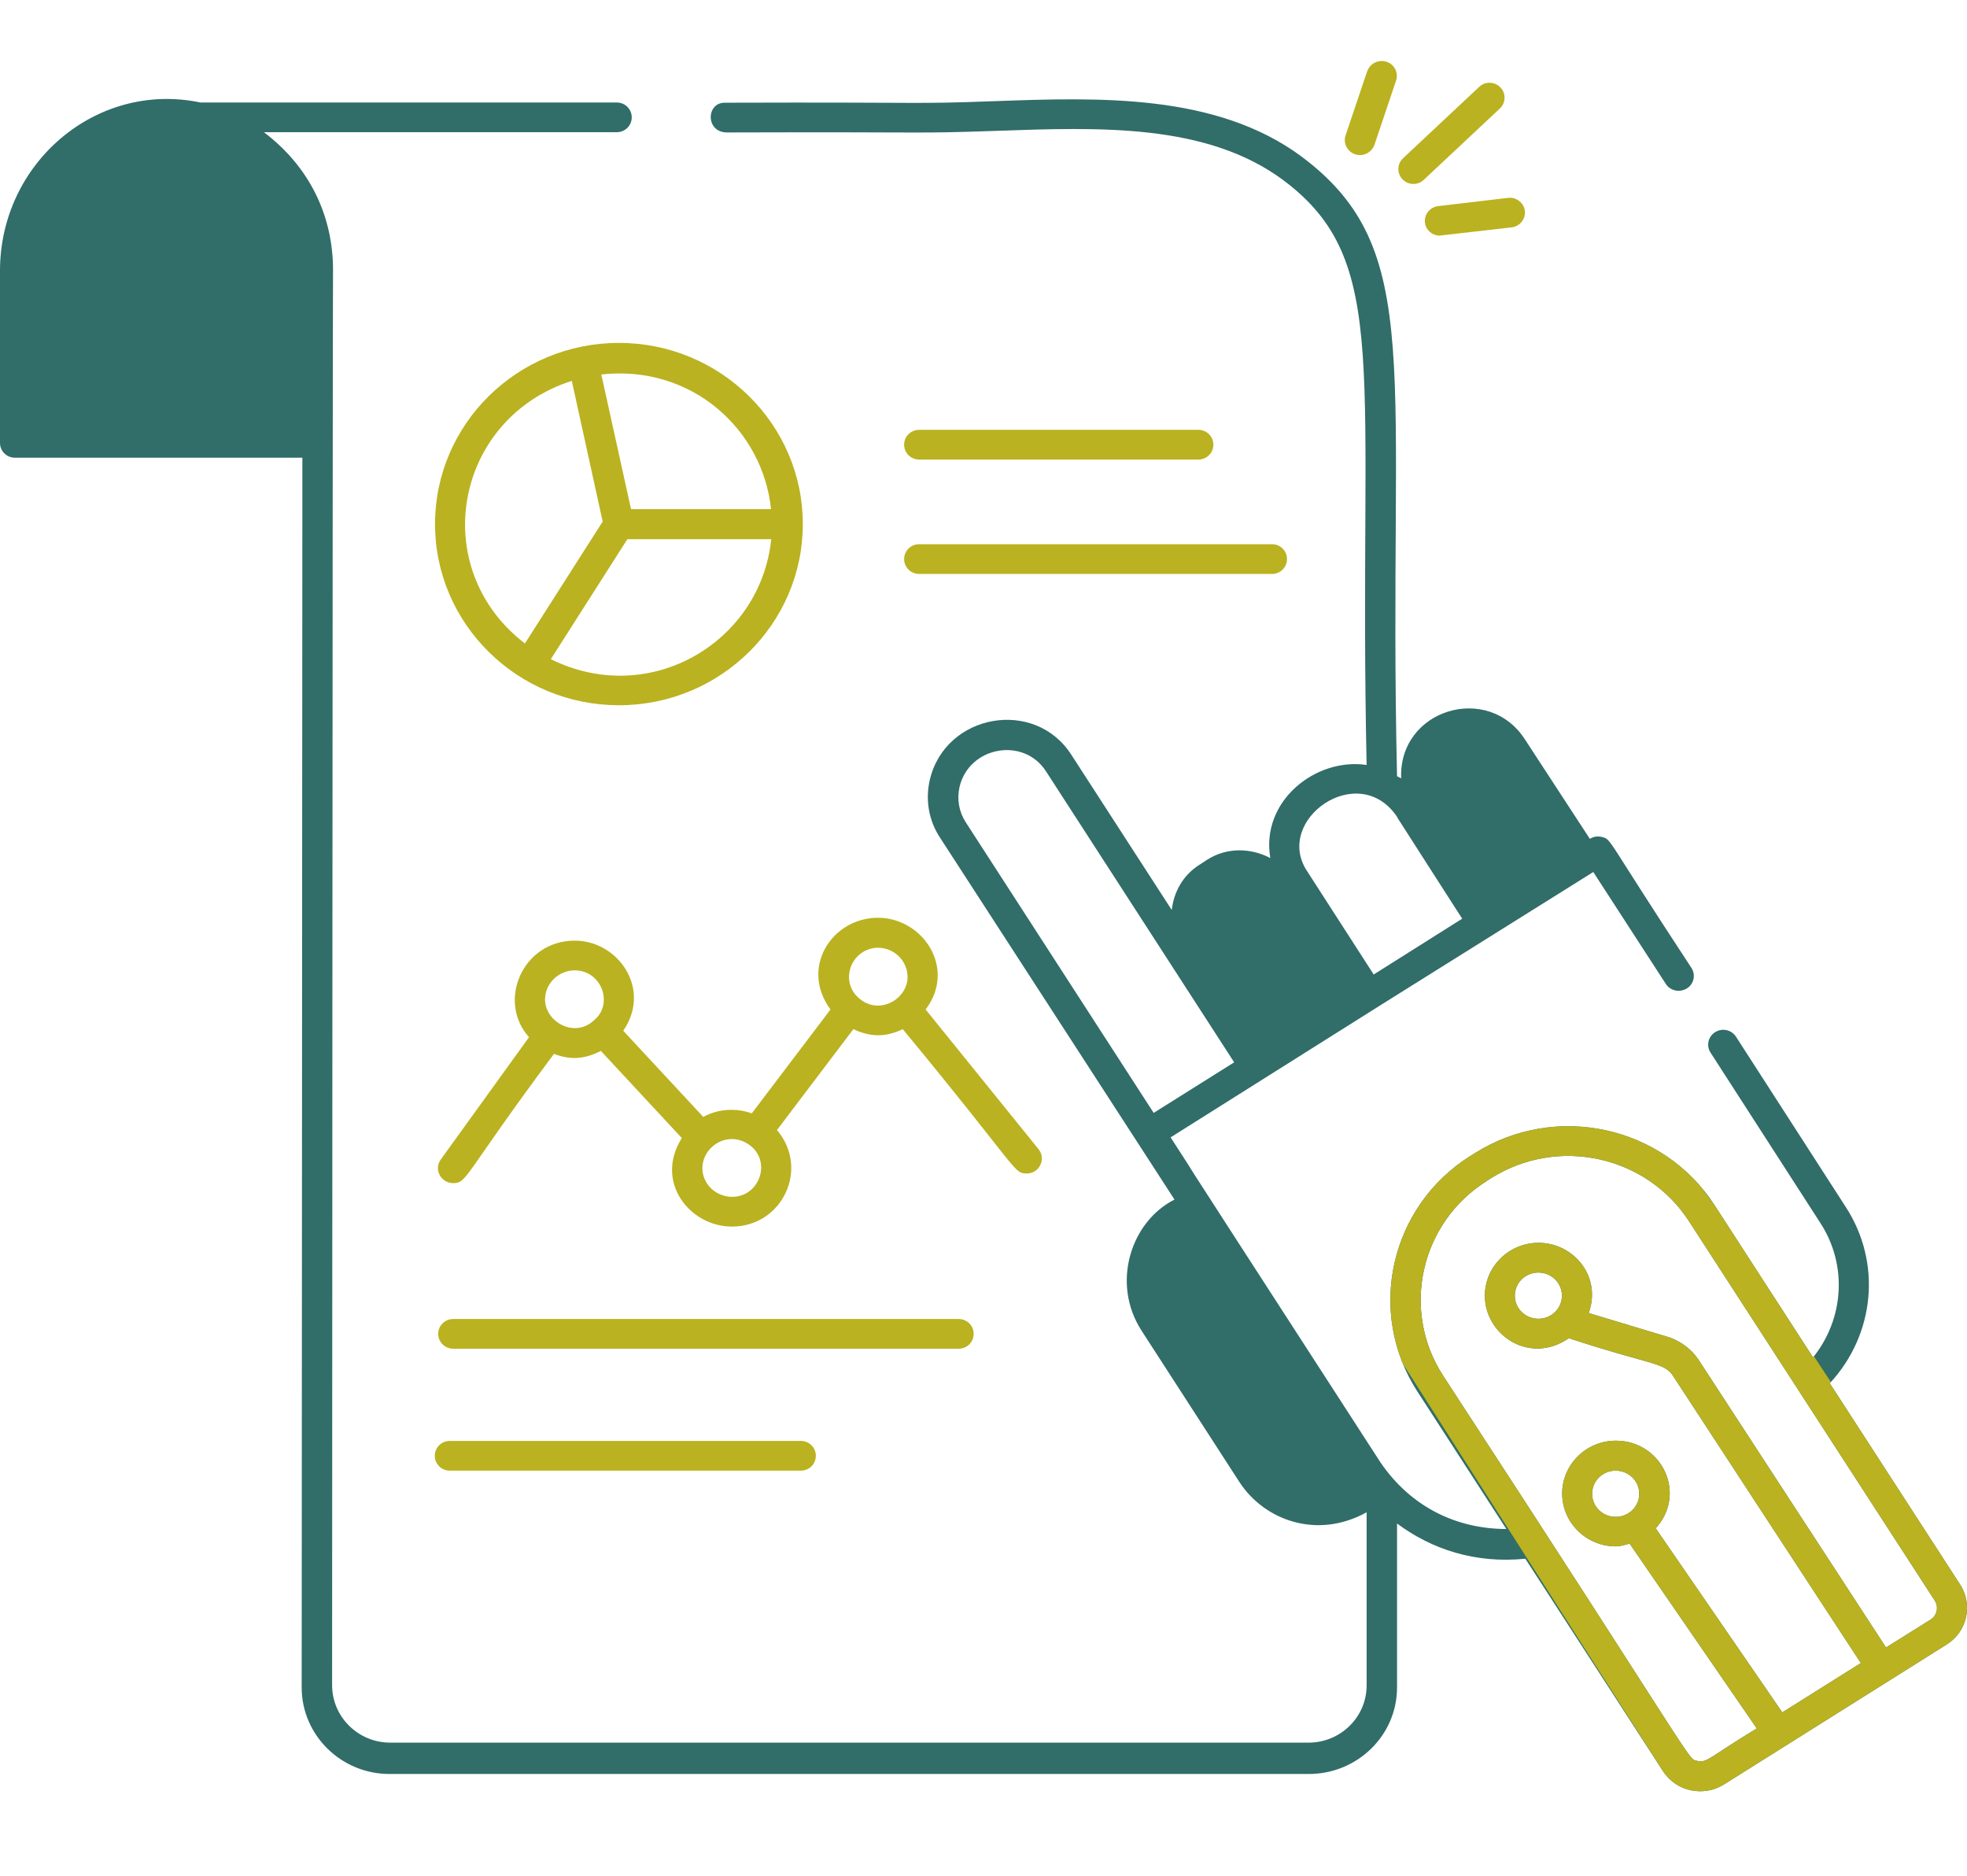 <?xml version="1.0" encoding="UTF-8"?>
<svg id="Layer_1" data-name="Layer 1" xmlns="http://www.w3.org/2000/svg" width="86" height="82" xmlns:xlink="http://www.w3.org/1999/xlink" viewBox="0 0 86 82">
  <defs>
    <style>
      .cls-1 {
        fill: #316d69;
      }

      .cls-2 {
        fill: #bab220;
      }

      .cls-3 {
        clip-path: url(#clippath);
      }
    </style>
    <clipPath id="clippath">
      <path class="cls-1" d="M.66,20.01h12.56c0,5.44.01-19.82-.03,53.76,0,2.08,1.72,3.78,3.84,3.78h40.19c2.13,0,3.86-1.69,3.86-3.78v-7.17c1.52,1.13,3.42,1.76,5.61,1.54l6.02,9.29c.57.88,1.76,1.14,2.66.58l9.74-6.12c.9-.56,1.16-1.74.59-2.62l-5.7-8.8c1.97-2.12,2.29-5.27.69-7.72l-4.79-7.43c-.2-.31-.61-.39-.91-.2-.31.19-.4.6-.2.9l4.79,7.43c1.21,1.85,1.04,4.21-.31,5.89l-4.31-6.66c-2.25-3.47-6.94-4.49-10.46-2.28l-.21.13c-3.52,2.21-4.56,6.83-2.32,10.3l3.89,6.01c-2.16,0-4.17-.95-5.51-2.92-13.44-20.77-5.75-8.91-9.17-14.2,15.48-9.74,3.02-1.92,18.48-11.6l3.17,4.89c.2.31.61.39.92.2.31-.19.4-.6.2-.9-3.78-5.75-3.48-5.61-3.91-5.72-.18-.05-.37-.02-.53.08h0l-2.84-4.35c-1.61-2.49-5.53-1.32-5.41,1.71-.05-.04-.12-.06-.18-.1-.41-17.83,1.31-22.99-4.18-27.09-3.73-2.76-8.85-2.58-13.37-2.42-3.77.14-2.52.04-11.85.07-.81,0-.84,1.3.11,1.3,9.52-.03,7.95.06,11.79-.07,4.5-.16,9.17-.33,12.52,2.15,4.78,3.57,3.28,8.27,3.65,25.57-2.24-.33-4.64,1.59-4.21,4.07-.84-.44-1.88-.48-2.74.06l-.37.24c-.72.46-1.11,1.19-1.2,1.97l-4.38-6.77c-1.6-2.52-5.53-1.81-6.2,1.09-.2.88-.04,1.78.45,2.52.17.26,10.94,16.88,10.25,15.82-1.91.96-2.78,3.66-1.44,5.73l4.28,6.62c1.09,1.67,3.39,2.52,5.56,1.32v7.57c0,1.38-1.14,2.5-2.54,2.5H17.06c-1.4,0-2.54-1.13-2.54-2.51,0-.27.02-59.87.04-61.87,0-2.26-.94-4.44-3.02-6.02h15.42c.37,0,.66-.29.66-.65s-.29-.65-.66-.65H8.76C4.23,3.53,0,7.11,0,11.84v7.52c0,.36.29.65.66.65h0ZM64.99,51.63l.21-.13c2.93-1.84,6.79-.97,8.64,1.88l10.75,16.59c.18.28.1.65-.18.83l-1.95,1.22c-2.95-4.52-8.52-13.08-8.22-12.61-.28-.41-.7-.74-1.23-.94l-3.55-1.07c.58-1.61-.67-3.07-2.19-3.07-1.3,0-2.35,1.04-2.35,2.31,0,1.73,1.97,3.04,3.67,1.86,3.53,1.16,4.15,1.05,4.54,1.62.17.26,8.4,12.85,8.23,12.58l-3.44,2.16s0,0,0-.01l-5.53-8.04c1.39-1.53.25-3.83-1.74-3.83-1.3,0-2.35,1.04-2.35,2.31s1.05,2.31,2.35,2.31c.21,0,.4-.07.6-.12l5.56,8.08c-2,1.2-2.17,1.52-2.59,1.42-.46-.1.24.58-11.13-16.85-1.85-2.86-.99-6.68,1.91-8.5h0ZM67.26,57.65c-.57,0-1.03-.45-1.03-1.01s.46-1.01,1.03-1.01,1.03.45,1.03,1.01-.46,1.01-1.03,1.01ZM70.64,66.31c-.57,0-1.03-.45-1.03-1.01s.46-1.01,1.03-1.01,1.03.45,1.03,1.01-.46,1.01-1.03,1.01ZM61.09,35.73c.15.26.16.28.01.02.28.44,3,4.68,2.83,4.41l-3.87,2.44-2.92-4.53c-1.46-2.24,2.27-4.87,3.95-2.35h0ZM41.95,34.41c.41-1.78,2.81-2.22,3.79-.68l8.22,12.71-3.52,2.21-8.22-12.71c-.29-.45-.39-1-.27-1.53h0Z"/>
    </clipPath>
  </defs>
  <path class="cls-2" d="M27.06,14.99c-4.44,0-8.04,3.55-8.04,7.92s3.61,7.92,8.04,7.92,8.04-3.55,8.04-7.92-3.61-7.92-8.04-7.92ZM33.71,22.26h-6.12l-1.3-5.89c3.98-.44,7.07,2.44,7.42,5.89ZM25,16.65l1.35,6.15-3.4,5.33c-4.3-3.3-3.08-9.84,2.05-11.48h0ZM24.08,28.82l3.35-5.25h6.29c-.46,4.49-5.29,7.39-9.63,5.25Z"/>
  <path class="cls-2" d="M40.19,20.09h12.2c.37,0,.66-.29.66-.65s-.29-.65-.66-.65h-12.2c-.37,0-.66.29-.66.65,0,.36.29.65.66.65Z"/>
  <path class="cls-2" d="M40.19,25.09h15.42c.37,0,.66-.29.66-.65s-.29-.65-.66-.65h-15.42c-.37,0-.66.29-.66.65,0,.36.29.65.66.65Z"/>
  <path class="cls-2" d="M30.76,48.84l-3.51-3.78c1.26-1.84-.23-3.94-2.12-3.94-2.29,0-3.41,2.66-2,4.22l-3.86,5.35c-.32.44.02,1.03.54,1.03.63,0,.44-.32,4.41-5.65.75.29,1.37.22,2.05-.13l3.54,3.81c-1.21,1.92.35,3.87,2.19,3.87,2.22,0,3.4-2.55,1.97-4.22l3.34-4.41c.73.34,1.38.37,2.16,0,5.07,6.13,4.83,6.31,5.42,6.31.55,0,.86-.63.52-1.06l-4.94-6.11c1.36-1.79-.11-4.01-2.09-4.01s-3.43,2.16-2.07,4.01l-3.44,4.54c-.71-.25-1.48-.19-2.11.15h0ZM23.83,43.7c0-.7.58-1.28,1.3-1.28,1.18,0,1.72,1.49.82,2.2-.84.77-2.12.05-2.12-.93h0ZM32.01,52.32c-.71,0-1.3-.56-1.3-1.25,0-.94,1.09-1.66,2.01-1.05,1.05.7.51,2.3-.71,2.3h0ZM38.38,41.43c.71,0,1.3.57,1.3,1.28,0,.98-1.26,1.69-2.12.93-.28-.23-.44-.56-.44-.93,0-.7.57-1.28,1.27-1.28h0Z"/>
  <path class="cls-2" d="M42.57,58.31c0-.36-.29-.65-.66-.65h-22.09c-.37,0-.66.29-.66.65s.29.65.66.65h22.09c.37,0,.66-.29.66-.65Z"/>
  <path class="cls-2" d="M19.67,62.99c-.37,0-.66.29-.66.65s.29.65.66.65h15.34c.37,0,.66-.29.66-.65s-.29-.65-.66-.65h-15.34Z"/>
  <path class="cls-2" d="M59.78,3.1l-.95,2.82c-.14.42.18.86.63.86.27,0,.53-.17.63-.44l.95-2.82c.11-.34-.07-.71-.42-.82-.35-.11-.72.07-.84.41Z"/>
  <path class="cls-2" d="M65.6,3.82c-.25-.26-.67-.27-.93-.02l-3.33,3.12c-.26.25-.27.66-.02.92.25.26.67.27.93.02l3.33-3.12c.26-.25.27-.66.02-.92Z"/>
  <path class="cls-2" d="M62.94,10.3c.05,0,3.09-.36,3.15-.36.36-.04.62-.37.58-.72-.04-.36-.4-.62-.73-.57l-3.06.36c-.36.04-.62.37-.58.72.04.33.32.57.65.57h0Z"/>
  <g>
    <path class="cls-1" d="M.66,20.01h12.56c0,5.44.01-19.82-.03,53.76,0,2.08,1.72,3.78,3.84,3.78h40.19c2.13,0,3.86-1.69,3.86-3.78v-7.17c1.52,1.13,3.42,1.76,5.61,1.54l6.02,9.29c.57.88,1.76,1.14,2.66.58l9.74-6.12c.9-.56,1.16-1.74.59-2.62l-5.7-8.8c1.97-2.12,2.29-5.27.69-7.72l-4.79-7.43c-.2-.31-.61-.39-.91-.2-.31.19-.4.6-.2.9l4.79,7.43c1.21,1.85,1.04,4.21-.31,5.89l-4.31-6.66c-2.25-3.47-6.94-4.49-10.46-2.28l-.21.13c-3.52,2.21-4.56,6.83-2.32,10.3l3.89,6.01c-2.16,0-4.17-.95-5.51-2.92-13.44-20.77-5.75-8.91-9.17-14.2,15.48-9.74,3.02-1.92,18.48-11.6l3.17,4.89c.2.31.61.39.92.2.31-.19.4-.6.2-.9-3.78-5.75-3.48-5.61-3.91-5.72-.18-.05-.37-.02-.53.08h0l-2.84-4.35c-1.61-2.49-5.53-1.32-5.41,1.71-.05-.04-.12-.06-.18-.1-.41-17.83,1.31-22.99-4.18-27.09-3.73-2.76-8.85-2.58-13.37-2.42-3.77.14-2.52.04-11.85.07-.81,0-.84,1.3.11,1.3,9.52-.03,7.95.06,11.79-.07,4.5-.16,9.17-.33,12.52,2.15,4.78,3.57,3.28,8.27,3.65,25.57-2.24-.33-4.64,1.59-4.21,4.07-.84-.44-1.88-.48-2.74.06l-.37.24c-.72.46-1.11,1.19-1.2,1.97l-4.38-6.77c-1.6-2.52-5.53-1.81-6.2,1.09-.2.88-.04,1.78.45,2.52.17.26,10.94,16.88,10.25,15.82-1.91.96-2.78,3.66-1.44,5.73l4.28,6.62c1.09,1.67,3.39,2.52,5.56,1.32v7.57c0,1.38-1.14,2.5-2.54,2.5H17.06c-1.4,0-2.54-1.13-2.54-2.51,0-.27.02-59.87.04-61.87,0-2.26-.94-4.44-3.02-6.02h15.42c.37,0,.66-.29.66-.65s-.29-.65-.66-.65H8.76C4.23,3.53,0,7.11,0,11.84v7.52c0,.36.29.65.66.65h0ZM64.99,51.63l.21-.13c2.93-1.84,6.79-.97,8.64,1.88l10.75,16.59c.18.28.1.65-.18.83l-1.95,1.22c-2.95-4.52-8.52-13.08-8.22-12.61-.28-.41-.7-.74-1.23-.94l-3.55-1.07c.58-1.61-.67-3.07-2.19-3.07-1.3,0-2.35,1.04-2.35,2.31,0,1.73,1.97,3.04,3.67,1.86,3.53,1.16,4.15,1.05,4.54,1.62.17.26,8.4,12.85,8.23,12.58l-3.44,2.16s0,0,0-.01l-5.53-8.04c1.39-1.53.25-3.83-1.74-3.83-1.3,0-2.35,1.04-2.35,2.31s1.05,2.31,2.35,2.31c.21,0,.4-.07.6-.12l5.56,8.08c-2,1.2-2.17,1.52-2.59,1.42-.46-.1.24.58-11.13-16.85-1.85-2.86-.99-6.68,1.91-8.5h0ZM67.26,57.65c-.57,0-1.03-.45-1.03-1.01s.46-1.01,1.03-1.01,1.03.45,1.03,1.01-.46,1.01-1.03,1.01ZM70.64,66.31c-.57,0-1.03-.45-1.03-1.01s.46-1.01,1.03-1.01,1.03.45,1.03,1.01-.46,1.01-1.03,1.01ZM61.09,35.73c.15.26.16.28.01.02.28.44,3,4.68,2.83,4.41l-3.87,2.44-2.92-4.53c-1.46-2.24,2.27-4.87,3.95-2.35h0ZM41.95,34.41c.41-1.78,2.81-2.22,3.79-.68l8.22,12.71-3.52,2.21-8.22-12.71c-.29-.45-.39-1-.27-1.53h0Z"/>
    <g class="cls-3">
      <polygon class="cls-2" points="72.71 77.43 61.31 59.58 59.74 56.18 59.74 53.96 60.46 51.85 61.25 50.74 64.19 49.11 66.57 48.83 68.72 48.44 71.97 48.65 74.96 52.68 86.9 70.83 73.7 79.15 72.71 77.43"/>
    </g>
  </g>
</svg>